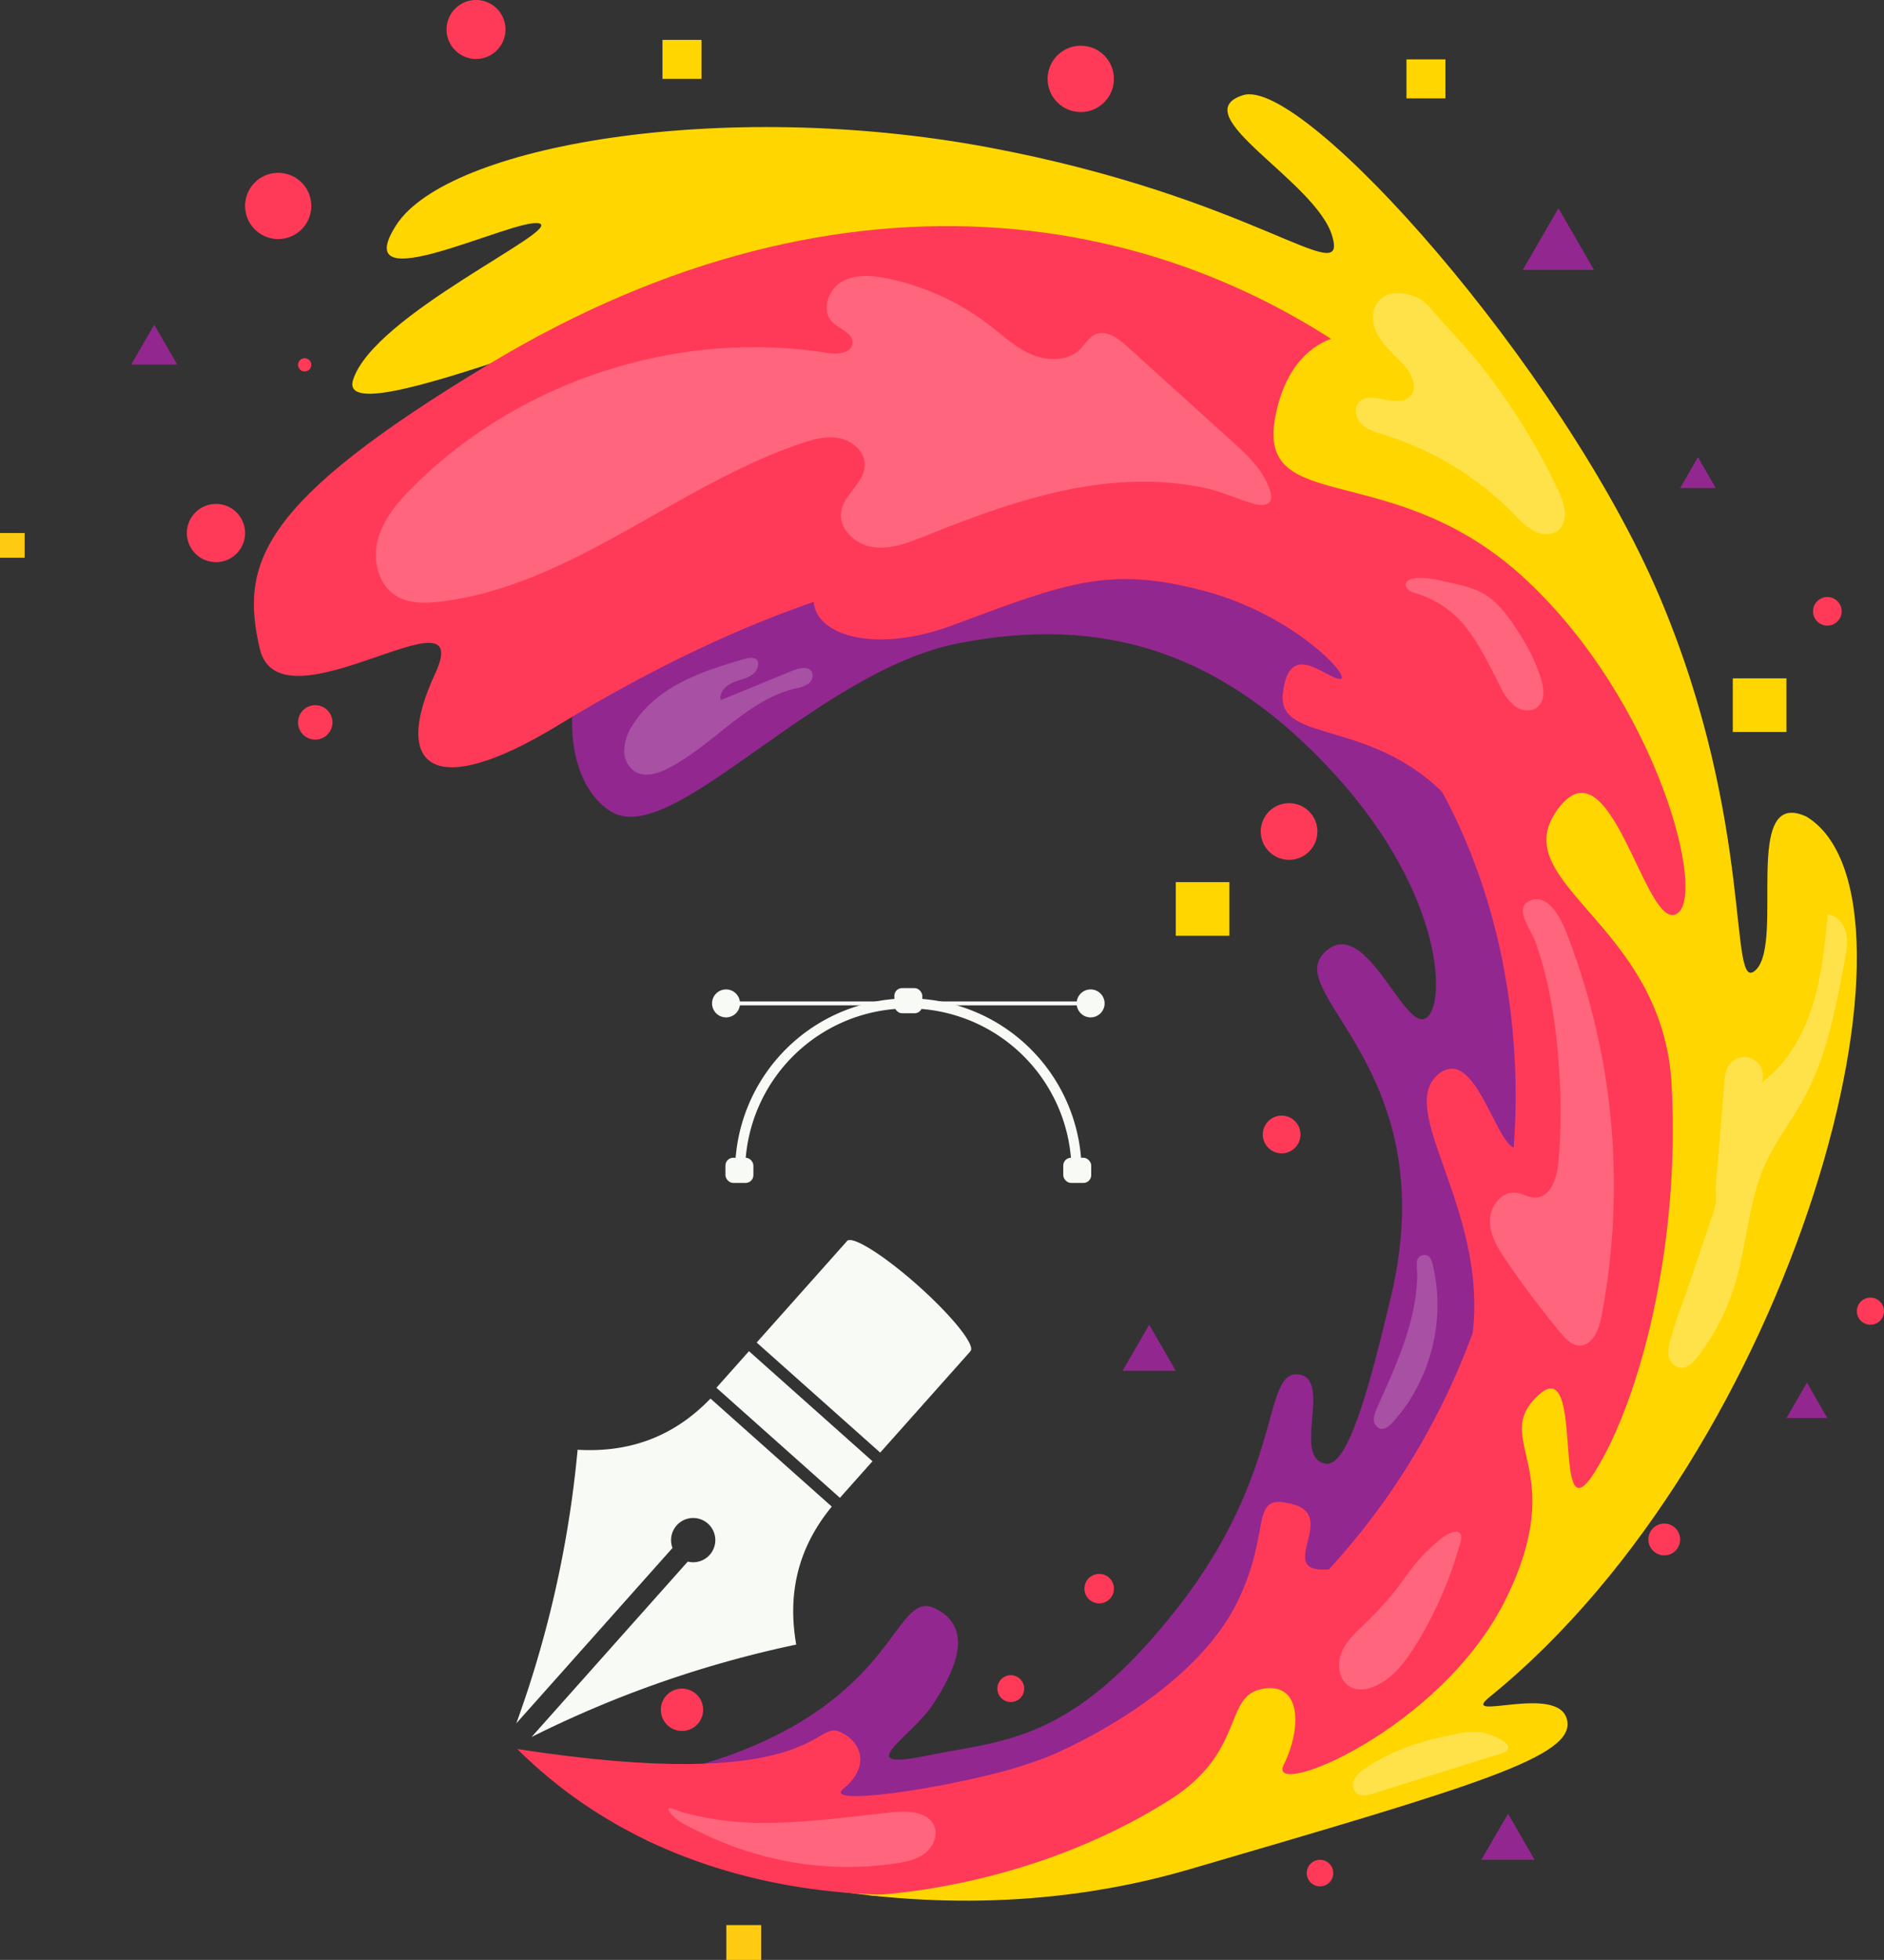 <svg id="vector02" xmlns="http://www.w3.org/2000/svg" width="504.675" height="524.84" viewBox="0 0 504.675 524.84">
  <rect x="0" y="0" width="504.675" height="524.84" fill="#333333" stroke="none"/>
  <g id="Group_468" data-name="Group 468" transform="translate(0 0)">
    <path id="Path_137" data-name="Path 137" d="M276,380.786l-2.051,1.185-2.051,1.184v4.738l2.051,1.185L276,390.262l2.051-1.185,2.052-1.185v-4.738l-2.052-1.184Z" transform="translate(-85.004 48.58)" fill="#ffd600" fill-rule="evenodd"/>
    <path id="Path_138" data-name="Path 138" d="M245.987,167.545h7.688V182.92H238.3V167.545Zm-4.974,12.661h9.949v-9.949h-9.949Z" transform="translate(-15.688 -10.378)" fill="#f1f1f1" fill-rule="evenodd"/>
    <rect id="Rectangle_117" data-name="Rectangle 117" width="9.335" height="9.335" transform="translate(194.562 515.504)" fill="#ffcb12"/>
    <rect id="Rectangle_118" data-name="Rectangle 118" width="6.617" height="6.617" transform="translate(0 142.741)" fill="#ffcb12"/>
    <rect id="Rectangle_119" data-name="Rectangle 119" width="14.365" height="14.365" transform="translate(314.962 236.224)" fill="#ffd600"/>
    <rect id="Rectangle_120" data-name="Rectangle 120" width="14.365" height="14.365" transform="translate(464.172 181.659)" fill="#ffd600"/>
    <rect id="Rectangle_121" data-name="Rectangle 121" width="10.445" height="10.445" transform="translate(177.463 10.679)" fill="#ffd600"/>
    <rect id="Rectangle_122" data-name="Rectangle 122" width="10.444" height="10.444" transform="translate(376.758 15.902)" fill="#ffd600"/>
    <path id="Path_139" data-name="Path 139" d="M69.466,140.337l-2.388,4.125-2.388,4.125h9.534l-2.37-4.125Z" transform="translate(385.374 -17.9)" fill="#92278f"/>
    <path id="Path_140" data-name="Path 140" d="M99.792,88.107l-4.776,8.25-4.776,8.25h19.069l-4.74-8.25Z" transform="translate(317.675 -32.341)" fill="#92278f"/>
    <path id="Path_141" data-name="Path 141" d="M393.731,112.544l-3.089,5.335-3.089,5.335h12.331l-3.065-5.335Z" transform="translate(-352.418 -25.585)" fill="#92278f"/>
    <path id="Path_142" data-name="Path 142" d="M185.142,322.331,181.57,328.5,178,334.673H192.26l-3.546-6.171Z" transform="translate(122.702 32.419)" fill="#92278f"/>
    <path id="Path_143" data-name="Path 143" d="M46.757,334.477l-2.745,4.742-2.745,4.742H52.227L49.5,339.219Z" transform="translate(437.271 35.777)" fill="#92278f"/>
    <path id="Path_144" data-name="Path 144" d="M109.841,424.913l-3.573,6.171-3.573,6.171h14.263l-3.546-6.171Z" transform="translate(294.125 60.781)" fill="#92278f"/>
    <path id="Path_145" data-name="Path 145" d="M148.278,220.5a7.585,7.585,0,1,0,7.585-7.585A7.584,7.584,0,0,0,148.278,220.5Z" transform="translate(189.451 2.167)" fill="#ff3a58"/>
    <ellipse id="Ellipse_14" data-name="Ellipse 14" cx="8.883" cy="8.883" rx="8.883" ry="8.883" transform="translate(280.626 12.241)" fill="#ff3a58"/>
    <path id="Path_146" data-name="Path 146" d="M318.658,52.314a7.893,7.893,0,1,0,7.893-7.894A7.893,7.893,0,0,0,318.658,52.314Z" transform="translate(-199.034 -44.42)" fill="#ff3a58"/>
    <path id="Path_147" data-name="Path 147" d="M359.414,89.544a8.865,8.865,0,1,0,8.865-8.865A8.866,8.866,0,0,0,359.414,89.544Z" transform="translate(-293.758 -34.395)" fill="#ff3a58"/>
    <path id="Path_148" data-name="Path 148" d="M359.414,121.346a1.773,1.773,0,1,0,1.773-1.774A1.773,1.773,0,0,0,359.414,121.346Z" transform="translate(-279.574 -23.642)" fill="#ff3a58"/>
    <ellipse id="Ellipse_15" data-name="Ellipse 15" cx="7.802" cy="7.802" rx="7.802" ry="7.802" transform="translate(50.053 134.939)" fill="#ff3a58"/>
    <path id="Path_149" data-name="Path 149" d="M354.969,196.968a4.61,4.61,0,1,0,4.611-4.609A4.61,4.61,0,0,0,354.969,196.968Z" transform="translate(-275.129 -3.517)" fill="#ff3a58"/>
    <path id="Path_150" data-name="Path 150" d="M38.266,173.5A3.829,3.829,0,1,0,42.1,169.67,3.829,3.829,0,0,0,38.266,173.5Z" transform="translate(447.402 -9.79)" fill="#ff3a58"/>
    <ellipse id="Ellipse_16" data-name="Ellipse 16" cx="4.255" cy="4.255" rx="4.255" ry="4.255" transform="translate(441.553 407.996)" fill="#ff3a58"/>
    <ellipse id="Ellipse_17" data-name="Ellipse 17" cx="3.634" cy="3.634" rx="3.634" ry="3.634" transform="translate(497.408 347.482)" fill="#ff3a58"/>
    <path id="Path_151" data-name="Path 151" d="M151.823,283.513a5.052,5.052,0,1,0,5.051-5.051A5.051,5.051,0,0,0,151.823,283.513Z" transform="translate(186.447 20.289)" fill="#ff3a58"/>
    <path id="Path_152" data-name="Path 152" d="M190.978,378.548a3.947,3.947,0,1,0,3.947-3.946A3.947,3.947,0,0,0,190.978,378.548Z" transform="translate(99.521 46.871)" fill="#ff3a58"/>
    <path id="Path_153" data-name="Path 153" d="M209.8,399.443a3.591,3.591,0,1,0,3.592-3.591A3.591,3.591,0,0,0,209.8,399.443Z" transform="translate(57.374 52.746)" fill="#ff3a58"/>
    <path id="Path_154" data-name="Path 154" d="M277.182,404.334a5.669,5.669,0,1,0,5.669-5.669A5.668,5.668,0,0,0,277.182,404.334Z" transform="translate(-100.165 53.524)" fill="#ff3a58"/>
    <path id="Path_155" data-name="Path 155" d="M144.945,438.137a3.554,3.554,0,1,0,3.555-3.555A3.555,3.555,0,0,0,144.945,438.137Z" transform="translate(205.099 63.454)" fill="#ff3a58"/>
    <g id="Group_467" data-name="Group 467" transform="translate(68.006 25.249)">
      <path id="Path_156" data-name="Path 156" d="M97.709,484.483c3.526,1.631,23.791,15.948,63.215-.842,39.371-16.791,38.319-42.213,48.951-36.687,10.633,5.475,4.632,17.212-.895,25.634-5.474,8.473-22.423,17.949-1.684,13.685,20.79-4.317,38.792-3.158,67.321-39.688,28.528-36.476,22.581-63.268,32.161-62.425,9.526.842-1.737,22.37,7.422,23.9,6.105,1.052,11.9-21.16,17.527-44.741,14.369-60.479-28.686-80.743-18.055-91.9,10.685-11.159,21,19.738,27,17.527,6-2.159,5.948-32.739-24.108-65.585-30.055-32.9-62.11-42.53-100.639-35s-76.9,55.425-93.27,45-14.58-49.163,15.527-71.479,208.806-31.529,227.334,57.794c18.527,89.376,16.58,174.54-27.792,221.386s-121.483,72.8-169.014,71.006c-47.476-1.79-71-27.581-71-27.581Z" transform="translate(-27.125 -41.362)" fill="#92278f" fill-rule="evenodd"/>
      <path id="Path_157" data-name="Path 157" d="M95.282,162.714c-6.579,6.527,47.741-31.162,44.372-43s-109.9,38.424-104.377,20.948c5.527-17.423,56.373-40.213,49.847-41.9-6.58-1.631-51.952,21.686-38.266.421C60.594,77.97,133.811,65.074,205.343,78.391c71.479,13.37,96.534,38.582,92.218,23.791-4.316-14.737-40.056-32.633-23.9-37.739,16.107-5.158,85.481,72.9,111.535,134.169,26,61.215,18.212,107.64,25.9,100.008,7.632-7.632-3.948-49,13.475-41,36.056,21.845-2.58,169.119-84.849,235.755-8.633,7,18.475-3.736,20.738,6.107,2.317,9.789-23.527,17.369-101.165,40.055s-145.38-7.789-145.38-7.789,109.325,2.789,165.171-30.371c55.794-33.108,80.48-80.953,92.323-171.172,11.791-90.27-56.267-171.7-125.062-181.751S95.282,162.714,95.282,162.714Z" transform="translate(-8.697 -64.2)" fill="#ffd600" fill-rule="evenodd"/>
      <path id="Path_158" data-name="Path 158" d="M136.659,499.674c103.428,42,228.86-10.633,261.178-127.747,29.95-108.64-47.056-270.023-250.231-146.433-33.9,20.685-44.529,11.053-33-13.738,11.58-24.844-41.529,16.264-46.95-6.739-5.369-22.949.157-39.318,61.426-76.216,191.067-115.167,365.713,58,319.235,256.6C417.1,518.781,224.244,587.1,136.659,499.674Z" transform="translate(-66.075 -56.553)" fill="#ff3a58" fill-rule="evenodd"/>
      <path id="Path_159" data-name="Path 159" d="M86.6,485.37c78.584,12.159,79.637-7.369,86.059-4.738s8.421,9.58,1.315,15.318c-7.1,5.684,38.266-1.685,54.058-8.212,15.79-6.579,41.371-21.528,51.267-41.425,9.9-19.949,2.789-29.792,15.106-26.476,12.264,3.316-5.317,18.633,9.58,17.423,14.949-1.211,27.16-17.738,36.95-54.951s-20-67.216-7.686-77.586c12.317-10.317,17.95,35.056,24.844,14.265,6.843-20.738,1.264-60.32-19.686-85.533-20.948-25.16-48.425-16.528-46.74-30.844s11.053-4.317,15.158-3.79-11.579-17.212-36.792-23.739-36.319-2-66.9,9.369c-30.634,11.368-50.32-5.054-26.74-20.581,23.582-15.581,113.483-35.161,152.7-2.79,39.214,32.318,50.951,77.691,50.53,137.748-.368,60.11-35.528,131.221-70.057,158.855-34.529,27.687-77.638,47.688-122.8,53.425C141.661,516.846,86.6,485.37,86.6,485.37Z" transform="translate(-16.02 -42.249)" fill="#ff3a58" fill-rule="evenodd"/>
      <path id="Path_160" data-name="Path 160" d="M62.426,532.59s41.764-.874,80.8-25.581c20.4-12.914,14.211-27.792,24.791-29.686,10.581-1.948,10.475,10.685,5.685,20.317-4.843,9.686,42.213-9.263,59.53-44.424s-4.263-42.424,8.633-54.478c12.9-12.106,3.158,39.74,15.212,20.422,12.106-19.369,22.9-60.583,20.528-103.745-2.317-43.108-44.951-53.794-30.582-73.532,14.317-19.738,23.37,32.318,31.844,27.95,8.475-4.317-5-56.795-40.424-89.692-35.371-32.9-72.059-16.422-67.005-43.371s29.423-29.214,51.741-8.37S258.7,171.457,270.6,204.249c11.9,32.844,20.581,59.636,21.528,103.324s-1.316,66.058-15.579,96.9c-14.317,30.791-34.372,59.163-51.847,73-63.372,50.162-116.853,58.25-162.276,55.11Z" transform="translate(102.165 -50.309)" fill="#ffd600" fill-rule="evenodd"/>
    </g>
    <path id="Path_161" data-name="Path 161" d="M350.138,158.377c-15.614,2.217-30.536,7.78-45.182,13.628-4.44,1.772-9.131,3.61-13.86,2.917s-9.293-4.967-8.452-9.672c.817-4.57,6.137-7.563,6.275-12.2.106-3.586-3.2-6.56-6.712-7.277s-7.136.288-10.532,1.445c-33.383,11.361-61.35,38.02-96.354,42.291-4.078.5-8.494.605-11.98-1.57-4.833-3.014-6.317-9.705-4.8-15.2s5.4-9.99,9.437-14.012c28.541-28.457,71.045-42.189,110.841-35.808,2.7.431,6.519.162,6.8-2.553s-3.4-3.764-5.348-5.683c-3.024-2.979-1.266-8.6,2.387-10.765s8.247-1.777,12.406-.924a66.91,66.91,0,0,1,27.3,12.513c3.641,2.808,7.063,6.039,11.293,7.84s9.641,1.823,12.927-1.393c1.368-1.34,2.337-3.189,4.085-3.974,2.912-1.307,6.091.985,8.459,3.126l29.045,26.256c3.244,2.932,6.538,6.185,8.413,10.2.609,1.306,1.807,3.776.853,5.157-.853,1.232-2.825.994-4.059.66-4.449-1.2-8.572-3.258-13.134-4.251a77.18,77.18,0,0,0-14.2-1.69A93.933,93.933,0,0,0,350.138,158.377Z" transform="translate(-57.28 -28.412)" fill="#ff657d"/>
    <path id="Path_162" data-name="Path 162" d="M104.4,303.593c-.371,4.141-2.138,9.424-6.3,9.363-1.736-.026-3.3-1.089-5.024-1.3-3.864-.474-7.037,3.667-7.028,7.561s2.2,7.407,4.395,10.625q6.836,10.037,14.6,19.391c1.3,1.562,2.849,3.231,4.876,3.338,3.5.186,5.291-4.071,5.964-7.51a186.336,186.336,0,0,0-9.539-103.579c-1.44-3.642-5.146-10.7-10.186-7.684-3.384,2.022,1.022,7.808,1.92,10.244,4.352,11.807,6.063,25.234,6.716,37.733A154.655,154.655,0,0,1,104.4,303.593Z" transform="translate(313.048 7.738)" fill="#ff657d"/>
    <path id="Path_163" data-name="Path 163" d="M118.7,398.162c-1.321,3.268-.583,7.7,2.581,9.251,2.051,1.006,4.539.551,6.615-.4,4.719-2.164,8-6.555,10.728-10.969a104.287,104.287,0,0,0,8.471-16.979q1.739-4.456,3.065-9.059c.283-.985,1.277-3.283.023-4.03-2.215-1.319-7.062,3.564-8.376,4.794-3.863,3.615-6.524,8.194-9.9,12.23a95.493,95.493,0,0,1-7.267,7.7C122.344,392.9,119.919,395.156,118.7,398.162Z" transform="translate(240.642 44.424)" fill="#ff657d"/>
    <path id="Path_164" data-name="Path 164" d="M253.725,427.675c11.693.072,23.306-1.687,34.94-2.849,4.161-.416,9.483-.086,10.983,3.819.989,2.572-.425,5.581-2.628,7.235s-5.011,2.242-7.735,2.654a88,88,0,0,1-35.891-2.12,89.331,89.331,0,0,1-16.892-6.431c-2.347-1.179-5.162-2.332-6.98-4.286-.234-.251-1.421-1.428-1.056-1.856.348-.408,2.881.756,3.355.895A79.252,79.252,0,0,0,253.725,427.675Z" transform="translate(-49.34 60.461)" fill="#ff657d"/>
    <path id="Path_165" data-name="Path 165" d="M136.1,200.291c-1.7,1.345-4.3.954-6.042-.329a14.279,14.279,0,0,1-3.836-5.18c-2.682-5.167-5.139-10.5-8.657-15.14a26.714,26.714,0,0,0-14.33-9.962c-2.785-.807-3.487-3.352-.115-3.875,3.141-.486,6.444.435,9.491,1.1,3.66.8,7.493,1.63,10.564,3.9,3.607,2.669,6.312,6.836,8.662,10.58a49.345,49.345,0,0,1,4.987,10.443C137.7,194.428,138.634,198.285,136.1,200.291Z" transform="translate(275.686 -10.897)" fill="#ff657d"/>
    <path id="Path_166" data-name="Path 166" d="M150.672,158.957c1.6,3.415,2.829,8.078-.1,10.454-1.767,1.435-4.42,1.266-6.451.24a20.848,20.848,0,0,1-5.193-4.383,84.074,84.074,0,0,0-35.083-21.448c-2.033-.631-4.17-1.225-5.751-2.653s-2.378-3.986-1.144-5.721c2.887-4.059,10.588,1.7,13.992-1.935,2.026-2.167.544-5.734-1.394-7.982-2.161-2.506-4.812-4.6-6.658-7.346-1.529-2.275-2.494-5.309-1.638-8.015a6.189,6.189,0,0,1,6.177-4.235,13.012,13.012,0,0,1,6.028,1.471,17.066,17.066,0,0,1,3.829,3.646c4.038,4.57,8.268,8.924,12.087,13.69a170.39,170.39,0,0,1,11.053,15.5,168.975,168.975,0,0,1,9.214,16.561Q150.166,157.875,150.672,158.957Z" transform="translate(266.838 -27.414)" fill="#ffe24a"/>
    <path id="Path_167" data-name="Path 167" d="M52.143,281.192a10.043,10.043,0,0,1,.973-4.221,5,5,0,0,1,8.99,4.326c6.71-4.937,11.086-12.531,13.6-20.475s3.333-16.308,4.137-24.6c2.462.25,4.322,2.54,4.886,4.95s.115,4.927-.336,7.361c-2.368,12.79-4.823,25.831-11.09,37.227-3.228,5.869-7.42,11.2-10.185,17.307-4.625,10.209-4.941,21.818-8.232,32.531A60.7,60.7,0,0,1,45,354.732c-1.206,1.568-2.867,3.231-4.823,2.93a4,4,0,0,1-3-3.641,11.725,11.725,0,0,1,.9-4.951c1.126-4.5,3.013-8.946,4.494-13.347q2.279-6.763,4.556-13.526,1.139-3.381,2.277-6.763a9.91,9.91,0,0,0,.437-4.456,42.218,42.218,0,0,1,.416-6.61q.287-3.552.577-7.1Q51.489,289.229,52.143,281.192Z" transform="translate(409.77 8.61)" fill="#ffe24a"/>
    <path id="Path_168" data-name="Path 168" d="M113.486,424.278c-1.439.449-3.149.855-4.332-.078a3.151,3.151,0,0,1-.574-3.792,8.109,8.109,0,0,1,2.9-2.9,54.591,54.591,0,0,1,15.277-7.031,85.553,85.553,0,0,1,8.444-2.019,20.929,20.929,0,0,1,6.926-.628,15.512,15.512,0,0,1,5.429,1.837c.8.458,2.489,1.448,2.212,2.609-.135.568-.748.845-1.234,1.044-1.407.572-2.944.927-4.392,1.38l-9.413,2.941-18.914,5.91Z" transform="translate(254.251 56.028)" fill="#ffe24a"/>
    <path id="Path_169" data-name="Path 169" d="M269.994,188.7c-5.485,2.79-10.54,6.727-13.7,12.005a12.861,12.861,0,0,0-2.1,6.467,6.63,6.63,0,0,0,3.056,5.811c2.644,1.49,5.97.438,8.672-.942,12.036-6.14,20.971-18.245,34.106-21.41a9.426,9.426,0,0,0,3.407-1.218,2.642,2.642,0,0,0,1.058-3.168c-.853-1.634-3.283-1.171-4.99-.472l-19.418,7.955c-.574-2.05,1.4-3.946,3.375-4.746,1.87-.76,4.122-1.076,5.614-2.548.883-.869,1.755-3.212.135-3.824-1.349-.509-3.237.231-4.529.613-2.25.665-4.493,1.363-6.709,2.139A64.7,64.7,0,0,0,269.994,188.7Z" transform="translate(-86.997 -6.26)" fill="#a750a4"/>
    <path id="Path_170" data-name="Path 170" d="M132.272,327.775c-2.122,7.183-5.3,14-8.334,20.848a7.457,7.457,0,0,0-.86,3.094,2.57,2.57,0,0,0,1.689,2.5c1.26.327,2.446-.682,3.323-1.644a45.429,45.429,0,0,0,7.483-11.248,48.029,48.029,0,0,0,3.988-13.048,46.493,46.493,0,0,0,.112-13.629q-.241-1.693-.613-3.365c-.225-1.007-.447-2.476-1.271-3.193a2.017,2.017,0,0,0-3.19,1.391c-.117,1.292.114,2.677.082,3.984-.032,1.382-.132,2.762-.287,4.137a57.585,57.585,0,0,1-1.561,8.173Q132.567,326.778,132.272,327.775Z" transform="translate(244.947 28.364)" fill="#a750a4"/>
  </g>
  <g id="Group_469" data-name="Group 469" transform="translate(138.302 332.063)">
    <path id="Path_171" data-name="Path 171" d="M292.032,377.826,250.189,424.8a293.811,293.811,0,0,0,16.423-73.272c15.032.878,26.545-4.3,35.6-13.713l16.25,14.475L334.7,366.752c-8.307,10.08-12.128,22.113-9.524,36.943a293.726,293.726,0,0,0-70.893,24.75l41.843-46.973a5.926,5.926,0,1,0-4.091-3.644Z" transform="translate(-250.189 -295.364)" fill="#f8fbf5" fill-rule="evenodd"/>
    <rect id="Rectangle_123" data-name="Rectangle 123" width="44.31" height="13.118" transform="translate(86.691 69.035) rotate(-138.305)" fill="#f8fbf5"/>
    <path id="Path_172" data-name="Path 172" d="M220.931,332.01l33.087,29.474,24.1-27.056-.032-.028a.386.386,0,0,0,.117-.1c1.38-1.548-4.9-9.395-14.046-17.54s-17.66-13.482-19.04-11.934a.373.373,0,0,0-.086.129h0Z" transform="translate(-156.539 -304.559)" fill="#f8fbf5" fill-rule="evenodd"/>
  </g>
  <g id="Group_474" data-name="Group 474" transform="translate(190.742 264.6)">
    <g id="Group_470" data-name="Group 470" transform="translate(4.049 3.578)">
      <line id="Line_88" data-name="Line 88" x2="97.052" transform="translate(0 0.521)" fill="#002940"/>
      <rect id="Rectangle_124" data-name="Rectangle 124" width="97.053" height="1.042" transform="translate(0)" fill="#f8fbf5"/>
    </g>
    <g id="Group_471" data-name="Group 471" transform="translate(0 0.355)">
      <path id="Path_173" data-name="Path 173" d="M273.189,259.474a3.744,3.744,0,1,1,3.744-3.744A3.744,3.744,0,0,1,273.189,259.474Z" transform="translate(-269.445 -251.986)" fill="#f8fbf5"/>
      <path id="Path_174" data-name="Path 174" d="M196.68,259.474a3.744,3.744,0,1,1,3.744-3.744A3.744,3.744,0,0,1,196.68,259.474Z" transform="translate(-95.273 -251.986)" fill="#f8fbf5"/>
    </g>
    <g id="Group_472" data-name="Group 472" transform="translate(6.162 2.75)">
      <path id="Path_175" data-name="Path 175" d="M244.176,253.862a46.467,46.467,0,0,0-46.414,46.414h2.7a43.716,43.716,0,0,1,87.433,0h2.7A46.468,46.468,0,0,0,244.176,253.862Z" transform="translate(-197.762 -253.862)" fill="#f8fbf5"/>
    </g>
    <g id="Group_473" data-name="Group 473" transform="translate(3.585 45.428)">
      <rect id="Rectangle_125" data-name="Rectangle 125" width="7.488" height="6.745" rx="2.082" transform="translate(90.493 0)" fill="#f8fbf5"/>
      <rect id="Rectangle_126" data-name="Rectangle 126" width="7.488" height="6.745" rx="2.082" transform="translate(0 0)" fill="#f8fbf5"/>
    </g>
    <rect id="Rectangle_127" data-name="Rectangle 127" width="7.488" height="6.745" rx="2.082" transform="translate(48.831 0)" fill="#f8fbf5"/>
  </g>
</svg>
